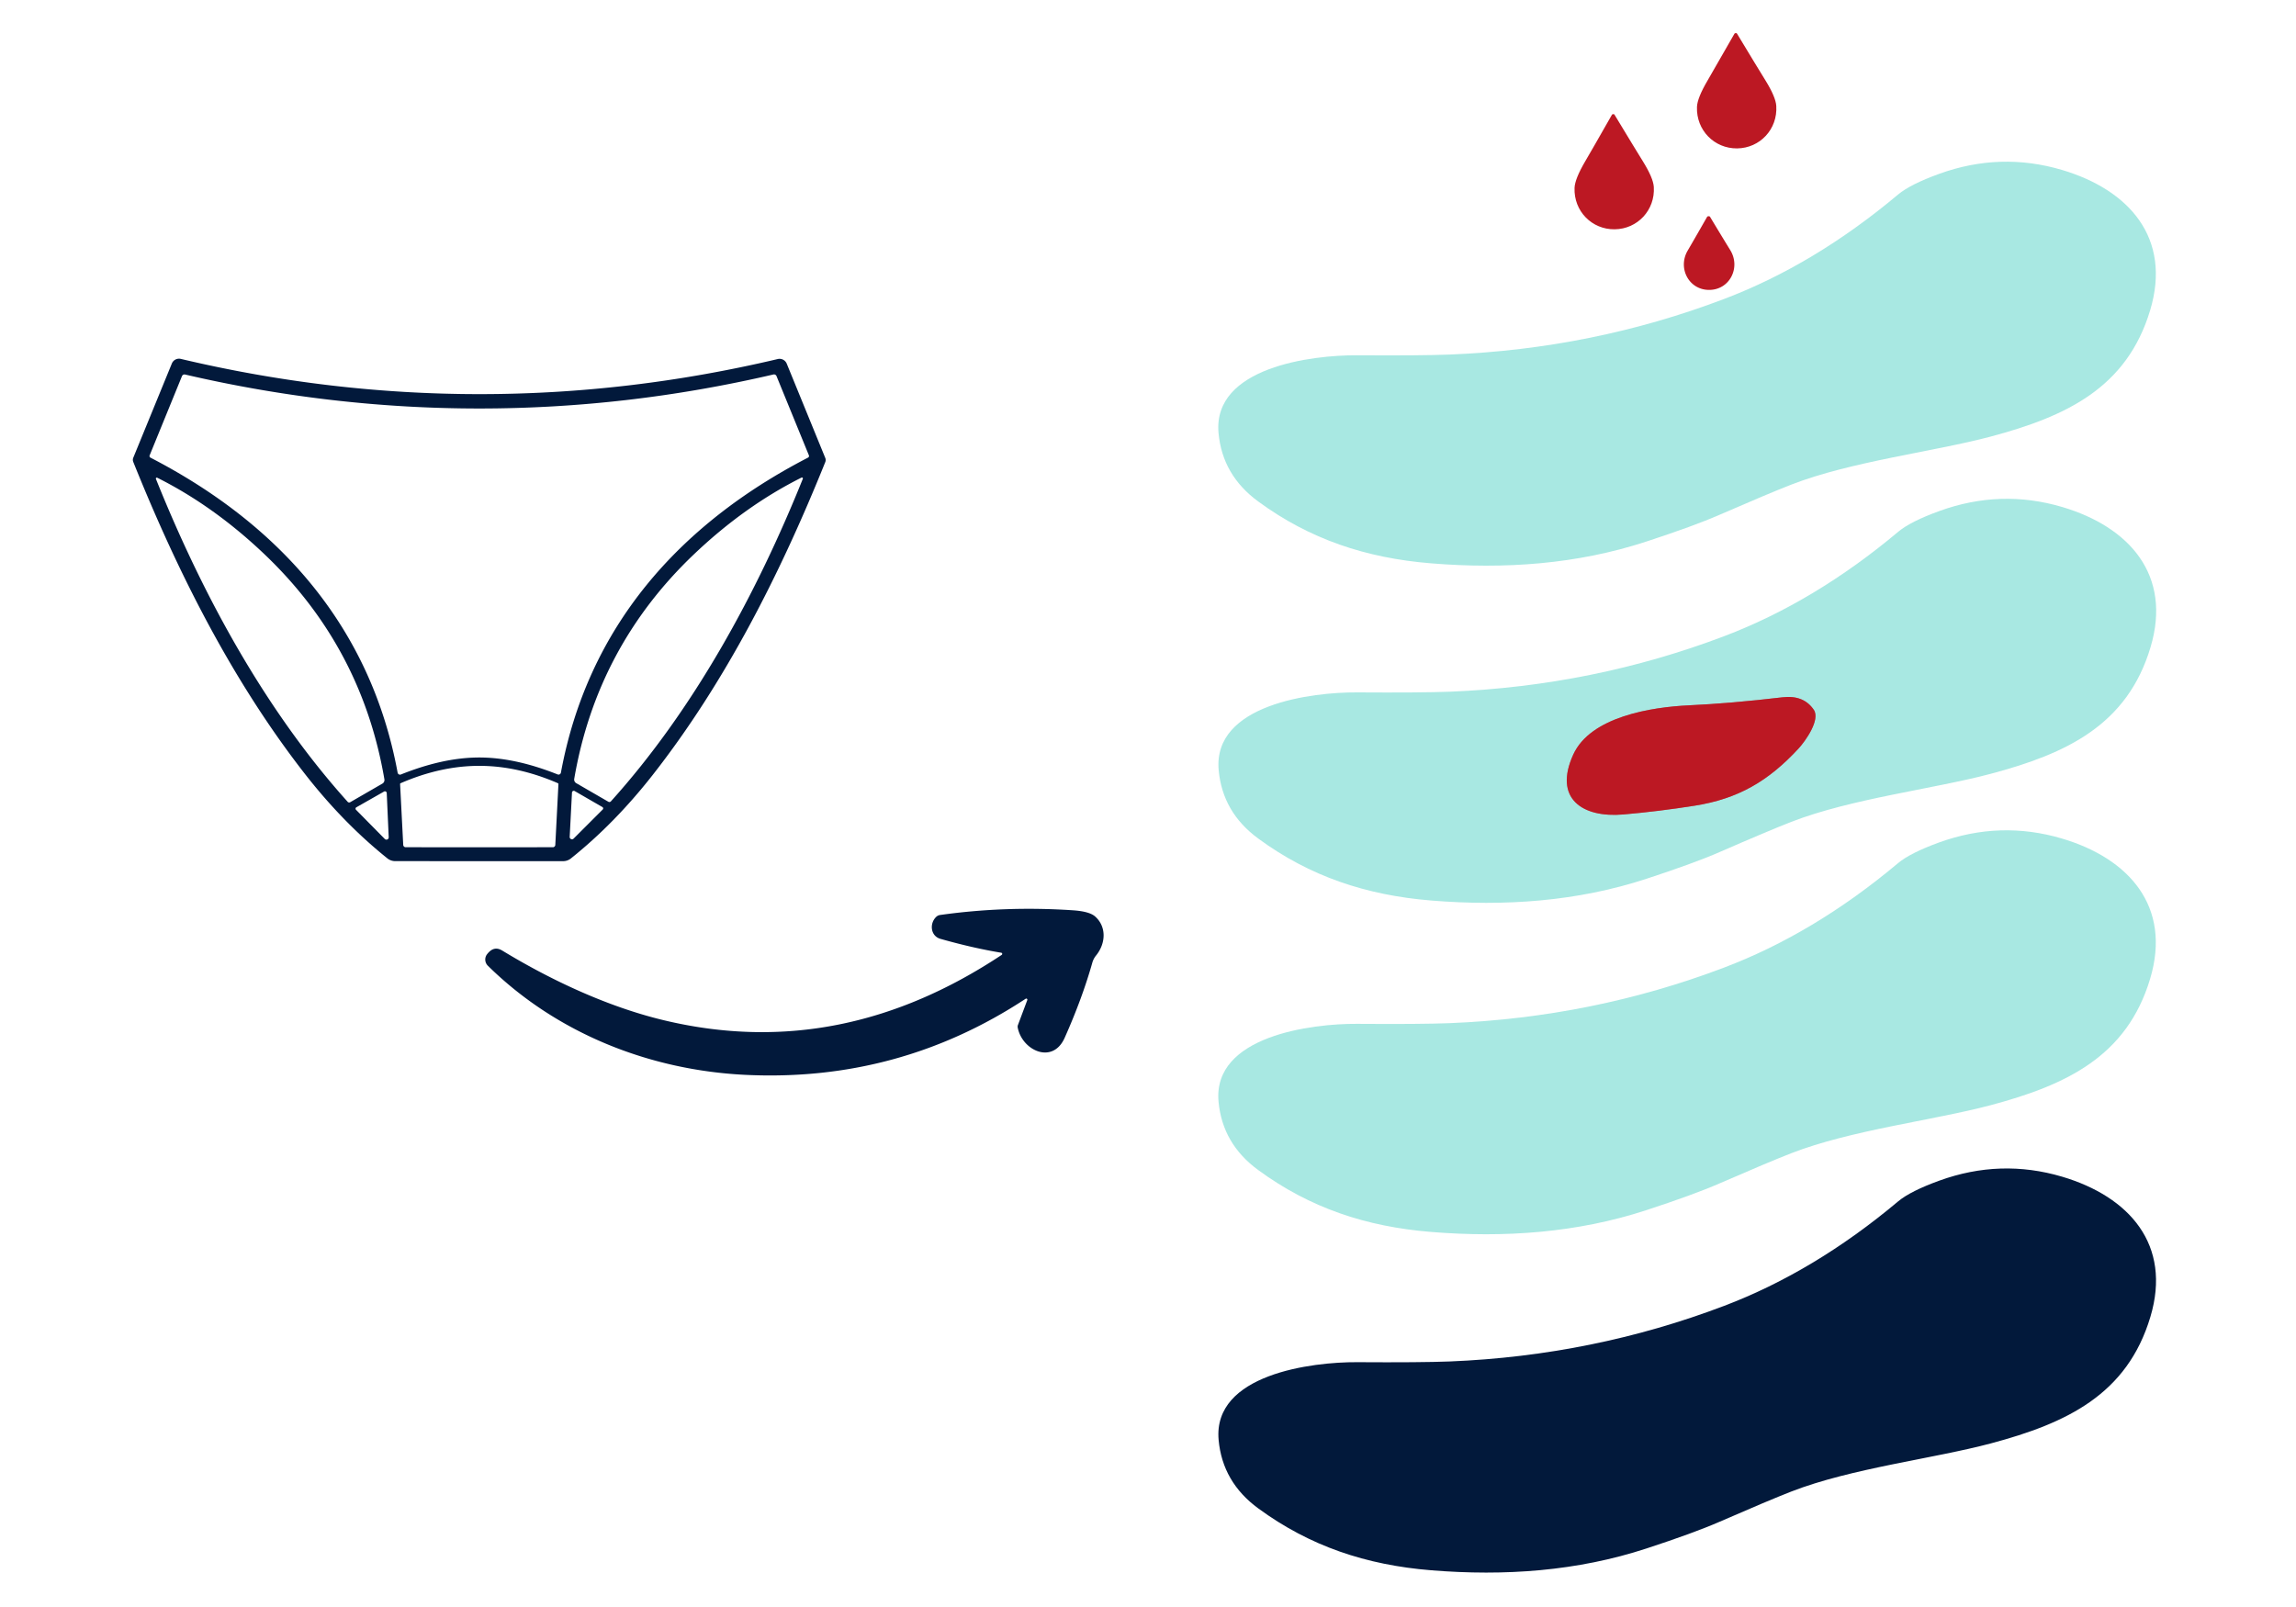 <svg viewBox="0.00 0.00 500.00 350.00" version="1.1" xmlns="http://www.w3.org/2000/svg">
<path d="M 394.99 154.59
  Q 392.78 151.33 388.19 151.87
  Q 376.99 153.19 367.77 153.62
  C 359.75 154.00 346.38 156.04 342.60 164.36
  C 338.26 173.91 344.57 178.16 353.51 177.39
  Q 361.27 176.71 369.04 175.48
  C 378.47 173.99 385.09 170.17 391.72 162.97
  C 393.11 161.46 396.48 156.78 394.99 154.59" stroke-linecap="butt" fill="none" stroke-width="2.00" stroke="#b28083"></path>
<path d="M 378.30 32.32
  C 373.33 32.38 369.36 28.35 369.55 23.28
  Q 369.63 21.33 371.82 17.60
  Q 373.16 15.32 377.73 7.31
  Q 377.79 7.21 378.04 7.21
  Q 378.20 7.20 378.26 7.31
  Q 383.02 15.20 384.42 17.44
  Q 386.70 21.12 386.82 23.07
  C 387.14 28.14 383.27 32.26 378.30 32.32
  Z" fill="#bc1823"></path>
<path d="M 351.36 24.86
  Q 351.52 24.85 351.58 24.96
  Q 356.34 32.84 357.74 35.08
  Q 360.02 38.75 360.15 40.70
  C 360.47 45.76 356.60 49.88 351.64 49.94
  C 346.67 50.01 342.70 45.99 342.89 40.92
  Q 342.97 38.97 345.15 35.24
  Q 346.49 32.97 351.05 24.96
  Q 351.11 24.86 351.36 24.86
  Z" fill="#bc1823"></path>
<path d="M 265.36 94.31
  C 264.06 79.97 285.72 77.32 295.49 77.38
  Q 309.43 77.47 315.72 77.22
  Q 346.89 75.96 375.42 65.13
  Q 395.11 57.67 413.35 42.36
  Q 416.01 40.14 422.30 37.86
  Q 435.63 33.04 449.03 37.01
  C 463.67 41.35 472.95 51.84 468.25 67.54
  C 463.17 84.49 449.94 90.70 433.54 95.08
  C 421.11 98.39 403.13 100.47 390.03 105.57
  Q 385.16 107.47 374.42 112.14
  Q 368.88 114.56 358.52 117.95
  C 343.46 122.89 327.67 124.01 311.61 122.69
  C 297.48 121.54 285.22 117.45 274.00 109.22
  Q 266.20 103.51 265.36 94.31
  Z" fill="#a8e8e2"></path>
<path d="M 372.07 47.09
  Q 372.13 47.09 372.18 47.10
  A 0.29 0.12 3.0 0 1 372.38 47.20
  Q 375.03 51.61 376.80 54.48
  C 379.11 58.24 376.72 63.09 372.26 63.14
  C 367.79 63.19 365.30 58.40 367.52 54.59
  Q 369.22 51.68 371.77 47.21
  A 0.29 0.12 -4.3 0 1 371.97 47.11
  Q 372.02 47.09 372.07 47.09
  Z" fill="#bc1823"></path>
<path d="M 104.37 85.84
  Q 136.99 85.85 169.37 78.20
  A 1.69 1.69 0.0 0 1 171.33 79.21
  L 179.72 99.74
  A 1.21 1.21 0.0 0 1 179.72 100.64
  C 169.93 124.95 157.97 148.58 142.10 168.83
  Q 133.84 179.36 124.32 186.97
  A 2.71 2.70 -64.0 0 1 122.61 187.56
  Q 119.99 187.56 104.35 187.56
  Q 88.70 187.55 86.08 187.55
  A 2.71 2.70 64.1 0 1 84.37 186.96
  Q 74.86 179.34 66.60 168.81
  C 50.74 148.55 38.79 124.92 29.02 100.60
  A 1.21 1.21 0.0 0 1 29.02 99.70
  L 37.42 79.18
  A 1.69 1.69 0.0 0 1 39.38 78.17
  Q 71.75 85.83 104.37 85.84
  Z
  M 104.37 164.98
  C 110.09 164.98 115.87 166.45 121.44 168.67
  A 0.53 0.53 0.0 0 0 122.15 168.28
  C 128.00 136.58 147.84 114.21 175.96 99.67
  A 0.40 0.40 0.0 0 0 176.15 99.16
  L 169.10 81.91
  A 0.59 0.59 0.0 0 0 168.43 81.56
  Q 136.57 88.97 104.37 88.97
  Q 72.16 88.97 40.31 81.57
  A 0.59 0.59 0.0 0 0 39.63 81.92
  L 32.59 99.17
  A 0.40 0.40 0.0 0 0 32.78 99.68
  C 60.90 114.22 80.74 136.58 86.59 168.28
  A 0.53 0.53 0.0 0 0 87.31 168.68
  C 92.88 166.45 98.66 164.98 104.37 164.98
  Z
  M 33.96 104.32
  C 43.98 129.29 57.64 154.54 75.71 174.63
  A 0.44 0.44 0.0 0 0 76.26 174.72
  L 83.27 170.67
  A 0.91 0.90 -20.2 0 0 83.71 169.73
  Q 78.81 141.02 57.80 120.91
  Q 46.70 110.29 34.25 104.05
  A 0.21 0.21 0.0 0 0 33.96 104.32
  Z
  M 174.83 104.29
  A 0.21 0.21 0.0 0 0 174.54 104.02
  Q 162.09 110.25 150.99 120.85
  Q 129.97 140.94 125.05 169.63
  A 0.91 0.90 20.3 0 0 125.49 170.57
  L 132.49 174.62
  A 0.44 0.44 0.0 0 0 133.04 174.53
  C 151.12 154.47 164.79 129.24 174.83 104.29
  Z
  M 104.37 184.53
  Q 120.47 184.53 120.48 184.52
  A 0.55 0.54 87.1 0 0 120.93 184.02
  L 121.61 170.78
  A 0.20 0.20 0.0 0 0 121.49 170.58
  Q 112.78 166.80 104.37 166.80
  Q 95.96 166.80 87.25 170.58
  A 0.20 0.20 0.0 0 0 87.13 170.78
  L 87.81 184.02
  A 0.55 0.54 -87.1 0 0 88.26 184.52
  Q 88.27 184.53 104.37 184.53
  Z
  M 124.91 182.65
  L 131.25 176.31
  A 0.34 0.34 0.0 0 0 131.18 175.77
  L 125.15 172.29
  A 0.40 0.39 -73.2 0 0 124.56 172.61
  L 124.06 182.27
  A 0.50 0.50 0.0 0 0 124.91 182.65
  Z
  M 83.80 182.73
  A 0.50 0.50 0.0 0 0 84.65 182.36
  L 84.22 172.73
  A 0.39 0.39 0.0 0 0 83.63 172.40
  L 77.60 175.83
  A 0.34 0.34 0.0 0 0 77.53 176.37
  L 83.80 182.73
  Z" fill="#02193b"></path>
<path d="M 265.39 167.74
  C 264.09 153.39 285.75 150.74 295.52 150.80
  Q 309.47 150.89 315.76 150.65
  Q 346.94 149.38 375.47 138.56
  Q 395.17 131.09 413.41 115.79
  Q 416.07 113.57 422.36 111.29
  Q 435.70 106.46 449.11 110.43
  C 463.75 114.78 473.02 125.27 468.32 140.97
  C 463.25 157.93 450.01 164.14 433.60 168.51
  C 421.17 171.83 403.19 173.91 390.09 179.00
  Q 385.21 180.90 374.47 185.58
  Q 368.93 188.00 358.57 191.39
  C 343.51 196.33 327.71 197.44 311.65 196.13
  C 297.51 194.97 285.25 190.88 274.03 182.65
  Q 266.23 176.94 265.39 167.74
  Z
  M 394.99 154.59
  Q 392.78 151.33 388.19 151.87
  Q 376.99 153.19 367.77 153.62
  C 359.75 154.00 346.38 156.04 342.60 164.36
  C 338.26 173.91 344.57 178.16 353.51 177.39
  Q 361.27 176.71 369.04 175.48
  C 378.47 173.99 385.09 170.17 391.72 162.97
  C 393.11 161.46 396.48 156.78 394.99 154.59
  Z" fill="#a8e8e2"></path>
<path d="M 394.99 154.59
  C 396.48 156.78 393.11 161.46 391.72 162.97
  C 385.09 170.17 378.47 173.99 369.04 175.48
  Q 361.27 176.71 353.51 177.39
  C 344.57 178.16 338.26 173.91 342.60 164.36
  C 346.38 156.04 359.75 154.00 367.77 153.62
  Q 376.99 153.19 388.19 151.87
  Q 392.78 151.33 394.99 154.59
  Z" fill="#bc1823"></path>
<path d="M 265.36 239.93
  C 264.07 225.59 285.72 222.93 295.49 222.99
  Q 309.43 223.09 315.72 222.84
  Q 346.89 221.57 375.42 210.75
  Q 395.11 203.29 413.35 187.98
  Q 416.01 185.76 422.29 183.48
  Q 435.62 178.66 449.03 182.63
  C 463.67 186.97 472.94 197.46 468.24 213.16
  C 463.17 230.11 449.94 236.32 433.53 240.70
  C 421.10 244.01 403.13 246.09 390.03 251.19
  Q 385.16 253.09 374.42 257.76
  Q 368.88 260.18 358.52 263.57
  C 343.46 268.50 327.67 269.62 311.61 268.31
  C 297.48 267.16 285.23 263.07 274.00 254.83
  Q 266.20 249.12 265.36 239.93
  Z" fill="#a8e8e2"></path>
<path d="M 223.71 217.82
  A 0.24 0.24 0.0 0 0 223.35 217.53
  Q 195.70 235.72 162.31 234.10
  C 141.45 233.08 121.22 225.08 106.24 210.33
  A 1.89 1.88 41.3 0 1 106.07 207.83
  C 106.96 206.69 108.00 206.19 109.39 207.04
  C 120.20 213.61 132.44 219.27 144.33 222.15
  C 171.03 228.61 195.49 223.00 218.13 207.98
  A 0.26 0.26 0.0 0 0 218.03 207.50
  Q 211.91 206.49 204.80 204.48
  C 202.64 203.86 202.38 201.17 203.84 199.73
  A 1.55 1.53 18.1 0 1 204.74 199.28
  Q 219.00 197.28 233.64 198.26
  Q 237.26 198.50 238.50 199.62
  C 241.00 201.86 240.83 205.48 238.67 208.13
  A 4.34 4.26 -17.9 0 0 237.89 209.62
  Q 235.67 217.47 231.84 226.06
  C 229.23 231.89 222.60 228.81 221.63 223.81
  A 1.03 0.95 52.5 0 1 221.68 223.24
  L 223.71 217.82
  Z" fill="#02193b"></path>
<path d="M 265.38 313.62
  C 264.08 299.28 285.74 296.62 295.51 296.68
  Q 309.45 296.77 315.74 296.52
  Q 346.92 295.25 375.45 284.42
  Q 395.14 276.95 413.38 261.64
  Q 416.04 259.42 422.33 257.14
  Q 435.66 252.31 449.07 256.28
  C 463.71 260.62 472.99 271.11 468.29 286.81
  C 463.22 303.77 449.99 309.98 433.58 314.36
  C 421.15 317.68 403.17 319.76 390.07 324.86
  Q 385.20 326.76 374.46 331.44
  Q 368.92 333.86 358.56 337.25
  C 343.50 342.19 327.70 343.31 311.64 342.00
  C 297.51 340.85 285.25 336.76 274.02 328.53
  Q 266.22 322.82 265.38 313.62
  Z" fill="#02193b"></path>
</svg>
